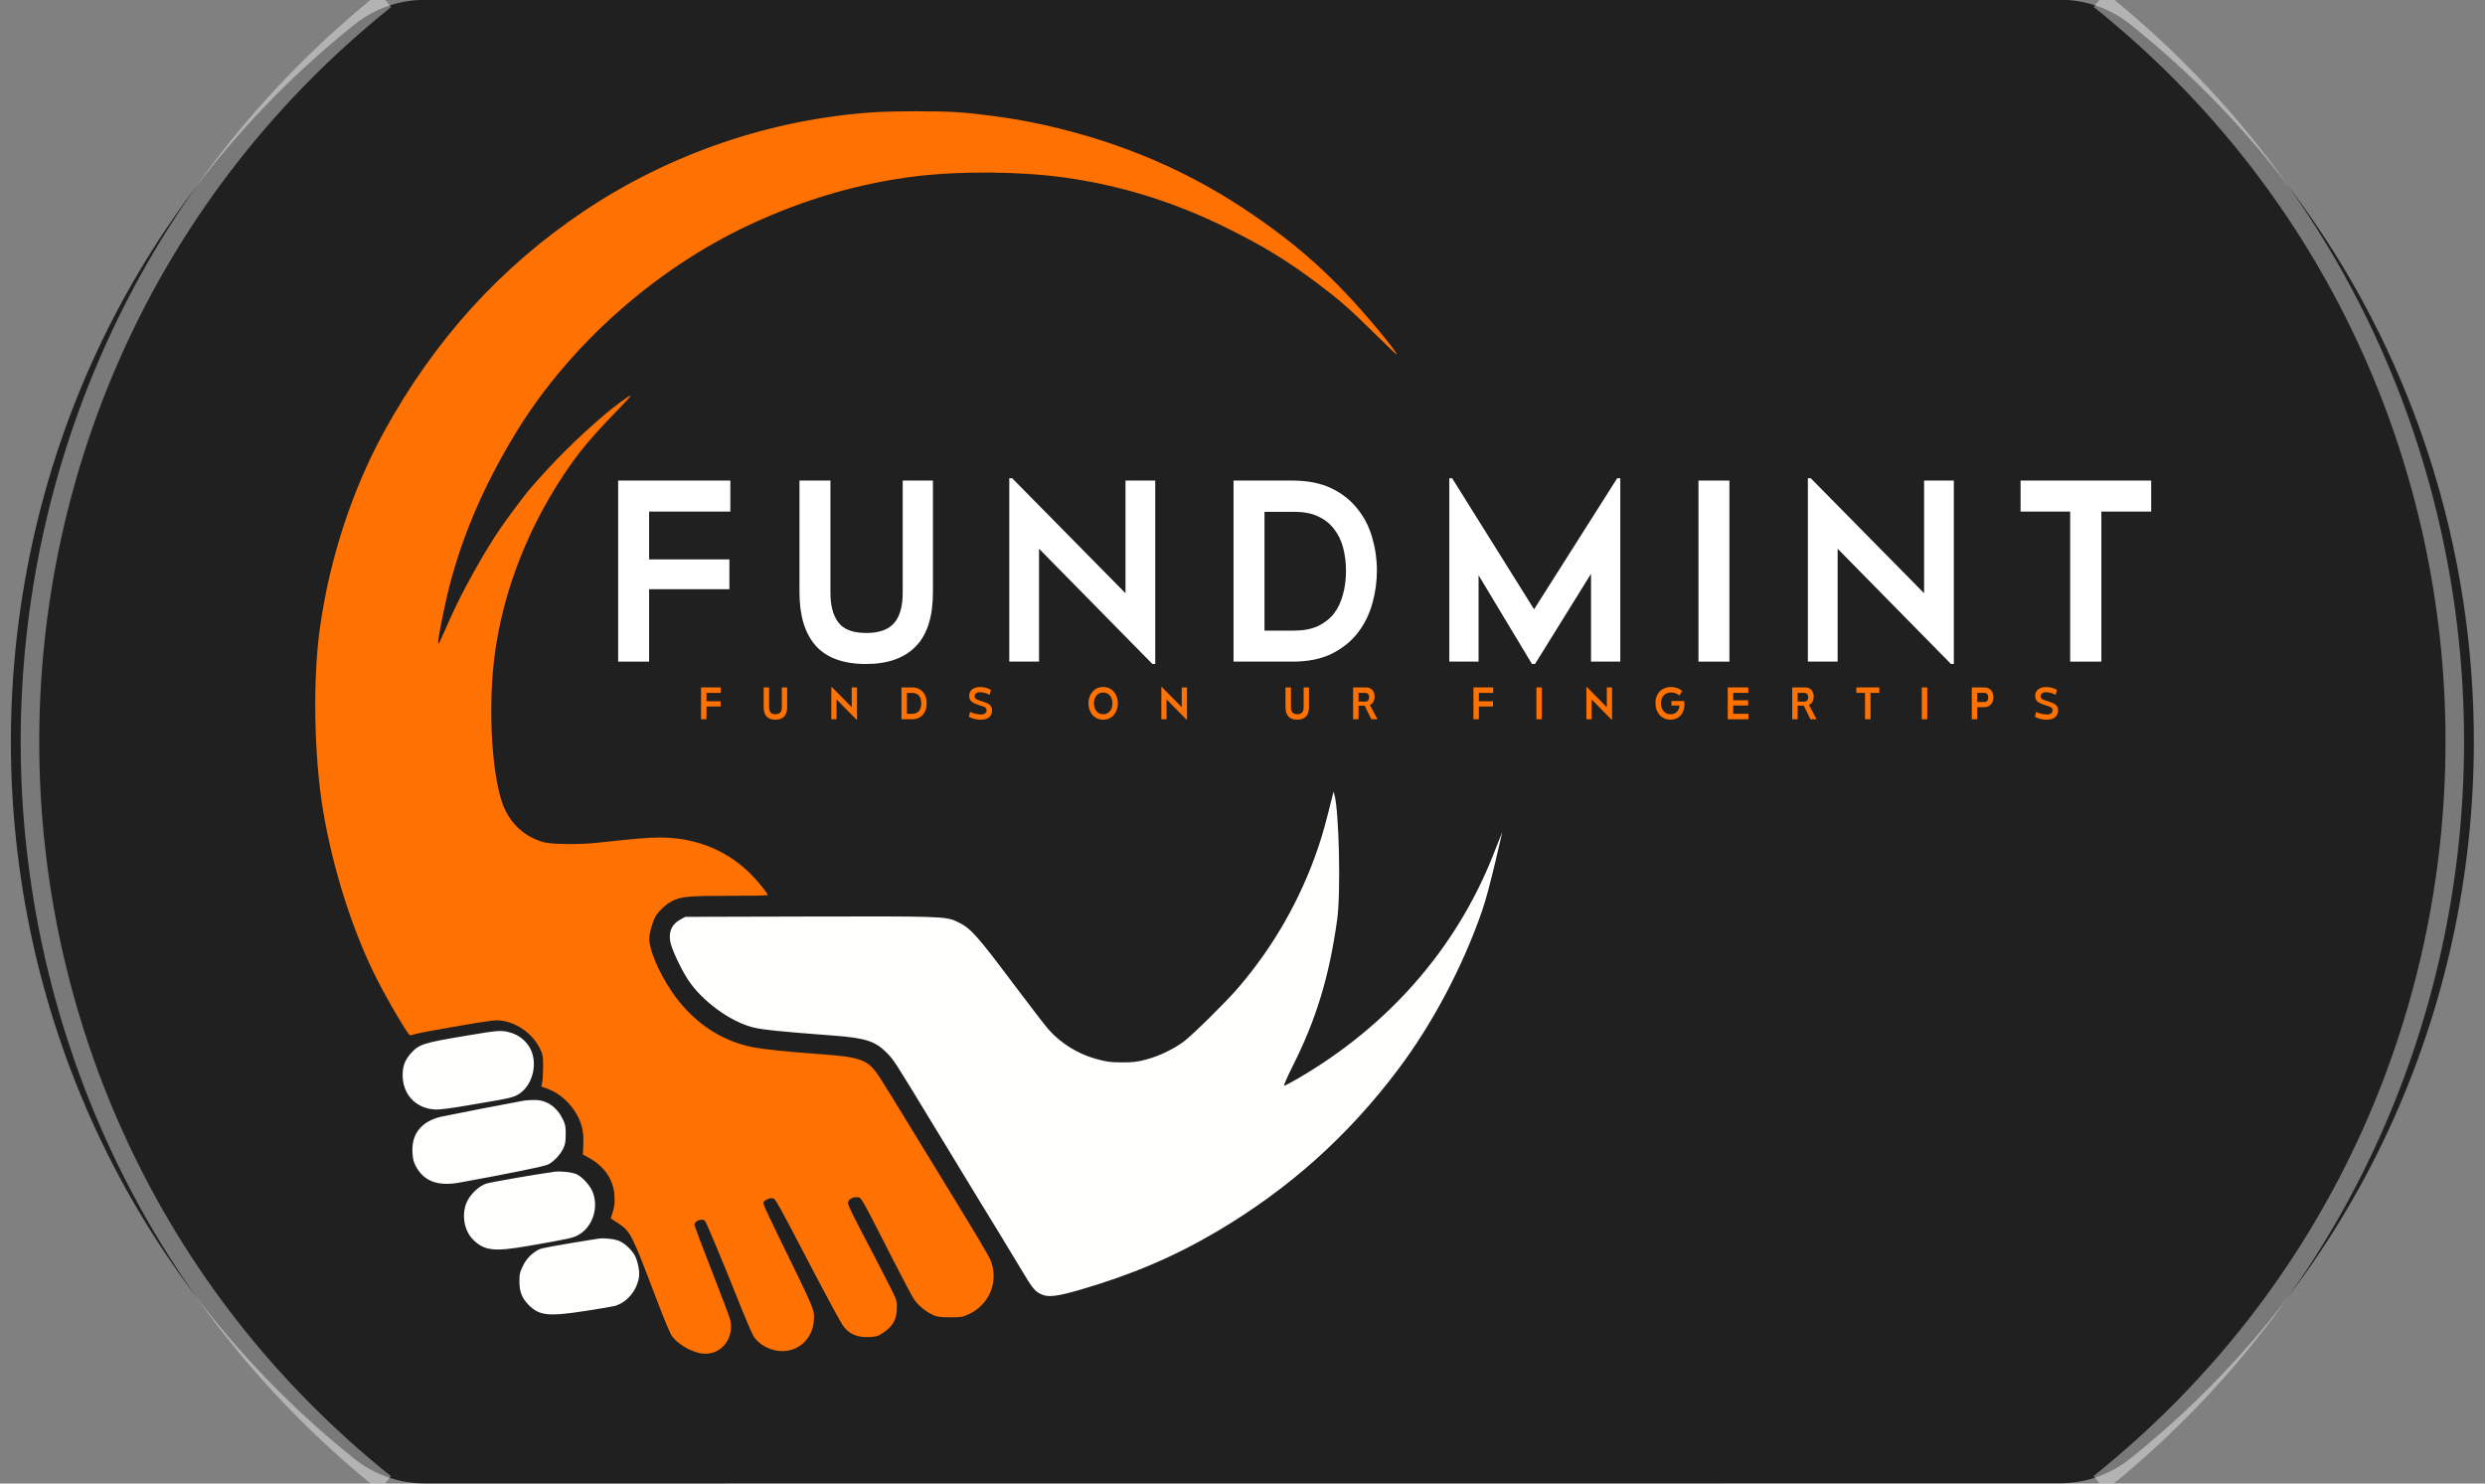 <svg width="134" height="80" viewBox="0 0 134 80" fill="none" xmlns="http://www.w3.org/2000/svg">
<rect x="0" y="0" width="134" height="80" fill="#808080" stroke="none"/>
<g clip-path="url(#clip0_167_120)">
<path d="M19.108 1.328C20.187 0.463 21.525 -0.007 22.904 -0.008L111.086 -0.014C112.464 -0.015 113.801 0.455 114.881 1.319V1.319C139.576 21.082 139.57 58.89 114.873 78.652V78.652C113.794 79.515 112.457 79.985 111.079 79.986L22.896 79.992C21.518 79.993 20.18 79.522 19.101 78.658V78.658C-5.589 58.896 -5.58 21.093 19.108 1.328V1.328Z" fill="#202020"/>
<path d="M20.775 -0.007V-0.007C-4.764 20.44 -4.774 59.548 20.768 79.993V79.993M113.207 79.985V79.985C138.755 59.542 138.762 20.43 113.214 -0.015V-0.015" stroke="white" stroke-opacity="0.4"/>
<path fill-rule="evenodd" clip-rule="evenodd" d="M71.866 42.864C71.467 44.463 71.325 44.974 71.085 45.687C70.147 48.469 68.671 51.056 66.754 53.283C66.115 54.026 64.332 55.787 63.85 56.152C63.305 56.565 62.524 56.941 61.816 57.132C61.354 57.256 61.105 57.288 60.597 57.289C59.888 57.29 59.693 57.264 59.057 57.088C58.115 56.826 57.185 56.245 56.545 55.518C56.365 55.313 55.559 54.268 54.754 53.196C52.595 50.32 52.335 50.034 51.562 49.679C50.991 49.417 50.606 49.405 43.548 49.424L36.955 49.441L36.715 49.57C36.242 49.823 36.06 50.19 36.135 50.737C36.186 51.109 36.699 52.223 37.105 52.839C37.856 53.982 39.375 55.092 40.614 55.404C41.114 55.529 42.105 55.63 44.959 55.845C46.669 55.974 47.203 56.147 47.817 56.771C48.194 57.153 48.219 57.192 50.141 60.355C52.692 64.555 53.526 65.924 53.917 66.554C54.136 66.906 54.595 67.666 54.938 68.242C55.676 69.48 55.783 69.619 56.132 69.788C56.507 69.971 56.984 69.917 58.244 69.551C61.02 68.744 63.328 67.761 65.621 66.407C69.504 64.115 72.699 61.256 75.408 57.648C77.268 55.172 78.894 52.091 79.935 49.073C80.333 47.92 81.005 44.872 81.005 44.872C81.005 44.872 80.67 45.72 80.498 46.153C78.51 51.16 74.853 55.336 69.979 58.164C69.613 58.377 69.281 58.551 69.243 58.551C69.204 58.551 69.413 58.073 69.707 57.488C70.978 54.967 71.674 52.674 72.106 49.587C72.306 48.151 72.209 43.741 71.956 42.853L71.91 42.689L71.866 42.864ZM25.173 55.844C22.805 56.241 22.601 56.306 22.155 56.803C21.811 57.187 21.688 57.552 21.716 58.104C21.77 59.118 22.531 59.831 23.56 59.831C23.778 59.831 24.463 59.741 25.082 59.631C25.702 59.521 26.483 59.387 26.819 59.334C27.154 59.28 27.563 59.186 27.728 59.124C28.739 58.746 29.134 57.179 28.441 56.304C28.186 55.983 27.865 55.771 27.483 55.671C27.013 55.548 26.877 55.559 25.173 55.844ZM28.271 59.348C27.785 59.431 24.111 60.143 23.804 60.214C22.728 60.462 22.183 61.138 22.241 62.152C22.262 62.504 22.303 62.667 22.434 62.908C22.868 63.706 23.62 63.982 24.785 63.77C27.487 63.279 29.358 62.897 29.555 62.796C29.861 62.64 30.202 62.281 30.369 61.94C30.476 61.719 30.504 61.567 30.505 61.17C30.507 60.747 30.484 60.629 30.35 60.355C30.016 59.675 29.458 59.303 28.794 59.316C28.586 59.32 28.351 59.334 28.271 59.348ZM29.897 63.188C29.021 63.304 26.442 63.752 26.212 63.828C25.853 63.946 25.407 64.354 25.206 64.749C24.869 65.41 25.001 66.337 25.505 66.841C26.105 67.442 26.631 67.507 28.416 67.199C30.762 66.794 30.917 66.759 31.241 66.563C31.989 66.11 32.302 65.055 31.936 64.225C31.786 63.886 31.374 63.446 31.086 63.318C30.84 63.208 30.241 63.143 29.897 63.188ZM32.25 66.796C29.964 67.163 29.22 67.298 29.067 67.376C28.68 67.573 28.394 67.864 28.201 68.257C28.033 68.601 28.009 68.704 28.009 69.114C28.009 69.66 28.15 70.013 28.511 70.374C29.087 70.952 29.573 71.002 31.582 70.691C32.333 70.574 33.033 70.456 33.138 70.427C33.797 70.247 34.337 69.61 34.456 68.871C34.503 68.582 34.402 68.042 34.245 67.73C34.089 67.424 33.71 67.059 33.407 66.925C33.149 66.81 32.566 66.746 32.25 66.796Z" fill="#FEFEFC"/>
<path fill-rule="evenodd" clip-rule="evenodd" d="M47.165 6.052C41.638 6.405 36.156 8.266 31.525 11.361C27.007 14.381 23.438 18.313 20.71 23.278C18.975 26.435 17.752 30.198 17.238 33.958C16.864 36.702 16.937 40.8 17.412 43.657C17.942 46.84 19.009 50.2 20.307 52.768C20.923 53.986 22.022 55.846 22.119 55.832C22.164 55.826 22.344 55.781 22.52 55.733C22.696 55.685 23.712 55.497 24.779 55.315C26.627 55.001 26.738 54.989 27.127 55.053C27.953 55.19 28.749 55.789 29.121 56.554C29.269 56.859 29.285 56.952 29.286 57.503C29.287 57.839 29.265 58.221 29.238 58.352L29.189 58.589L29.539 58.717C30.193 58.956 30.827 59.539 31.163 60.211C31.398 60.681 31.48 61.093 31.456 61.692L31.433 62.257L31.759 62.438C32.611 62.911 33.094 63.636 33.136 64.506C33.154 64.868 33.132 65.069 33.046 65.342L32.933 65.702L33.317 65.953C33.999 66.4 34.06 66.52 35.383 70.014C35.753 70.989 36.126 71.89 36.214 72.017C36.575 72.54 37.44 73.003 38.048 73C39.006 72.995 39.652 72.022 39.34 71.054C39.285 70.884 38.995 70.116 38.696 69.348C37.792 67.027 37.449 66.116 37.449 66.037C37.449 65.827 37.883 65.678 38.017 65.841C38.1 65.942 39.047 68.206 39.831 70.179C40.191 71.084 40.557 71.937 40.644 72.074C40.73 72.212 40.929 72.408 41.084 72.512C42.315 73.328 43.791 72.635 43.884 71.196C43.922 70.619 43.978 70.755 42.053 66.816C41.639 65.968 41.263 65.173 41.219 65.05C41.145 64.843 41.148 64.82 41.254 64.742C41.419 64.621 41.634 64.578 41.739 64.644C41.839 64.707 42.137 65.247 43.258 67.398C44.329 69.454 45.212 71.102 45.414 71.422C45.729 71.921 46.217 72.143 46.899 72.1C47.283 72.075 47.366 72.047 47.659 71.845C48.139 71.513 48.335 71.167 48.359 70.604C48.378 70.167 48.375 70.156 48.033 69.465C47.843 69.08 47.322 68.07 46.876 67.22C46.055 65.656 45.8 65.143 45.731 64.916C45.675 64.733 45.944 64.535 46.217 64.558C46.456 64.578 46.369 64.427 48.091 67.806C48.638 68.878 49.173 69.891 49.281 70.056C49.497 70.386 49.942 70.75 50.342 70.924C50.547 71.012 50.738 71.036 51.243 71.036C51.841 71.036 51.909 71.024 52.27 70.853C53.379 70.326 53.869 69.065 53.405 67.932C53.331 67.75 52.538 66.41 51.644 64.954C50.75 63.497 49.525 61.493 48.922 60.501C48.319 59.508 47.659 58.441 47.455 58.129C46.797 57.122 46.491 57.005 44.071 56.833C42.483 56.72 41.216 56.59 40.631 56.478C38.846 56.139 37.289 55.068 36.194 53.425C35.5 52.385 35.009 51.218 35.009 50.608C35.009 50.356 35.164 49.783 35.314 49.482C35.464 49.181 35.887 48.772 36.227 48.598C36.723 48.345 37.11 48.308 39.322 48.307C40.464 48.307 41.399 48.291 41.399 48.273C41.399 48.191 41.024 47.708 40.644 47.3C39.346 45.907 37.584 45.162 35.595 45.164C34.947 45.164 34.377 45.212 32.134 45.453C31.252 45.548 29.763 45.532 29.351 45.424C28.336 45.158 27.535 44.444 27.143 43.456C26.58 42.035 26.34 38.839 26.59 36.083C26.916 32.491 28.272 28.776 30.434 25.547C31.249 24.33 31.868 23.593 33.376 22.04C33.742 21.664 34.028 21.343 34.012 21.328C33.977 21.293 33.14 21.9 32.656 22.312C31.123 23.614 29.763 24.97 28.502 26.452C28.253 26.745 27.319 27.997 26.984 28.487C26.084 29.805 24.897 31.939 24.265 33.376C24.04 33.888 23.805 34.412 23.743 34.54C23.639 34.757 23.631 34.762 23.627 34.616C23.623 34.45 23.884 33.09 24.088 32.212C24.785 29.205 26.033 26.246 27.854 23.277C30.737 18.579 35.362 14.476 40.44 12.112C43.369 10.748 46.314 9.888 49.328 9.514C51.735 9.215 54.963 9.238 57.373 9.569C60.386 9.984 63.254 10.869 66.067 12.252C68.075 13.239 69.394 14.041 71.019 15.264C72.235 16.179 72.77 16.647 74.101 17.961C74.756 18.608 75.301 19.127 75.312 19.116C75.35 19.077 74.993 18.6 74.323 17.795C71.965 14.963 69.96 13.156 67.015 11.213C63.618 8.97 59.778 7.42 55.529 6.575C54.389 6.348 52.76 6.129 51.632 6.051C50.636 5.983 48.249 5.983 47.165 6.052Z" fill="#FF7101"/>
<path d="M39.383 25.915V27.587H35.002V30.165H39.332V31.773H35.002V35.678H33.333V25.915H39.383Z" fill="white"/>
<path d="M44.78 25.915V31.964C44.78 32.662 44.924 33.198 45.213 33.572C45.501 33.947 46.002 34.134 46.716 34.134C47.395 34.134 47.892 33.959 48.206 33.61C48.52 33.253 48.677 32.704 48.677 31.964V25.915H50.307V31.939C50.307 33.257 49.997 34.231 49.377 34.861C48.758 35.491 47.866 35.806 46.703 35.806C45.472 35.806 44.563 35.474 43.977 34.81C43.4 34.147 43.111 33.194 43.111 31.951V25.915H44.78Z" fill="white"/>
<path d="M54.577 25.787L60.69 31.99V25.915H62.295V35.806H62.142L56.028 29.59V35.678H54.424V25.787H54.577Z" fill="white"/>
<path d="M69.701 25.915C70.525 25.915 71.225 26.055 71.803 26.336C72.38 26.616 72.847 26.987 73.204 27.446C73.569 27.897 73.832 28.412 73.994 28.99C74.163 29.569 74.248 30.16 74.248 30.764C74.248 31.352 74.168 31.939 74.006 32.526C73.845 33.113 73.586 33.64 73.229 34.108C72.873 34.576 72.406 34.955 71.828 35.244C71.251 35.533 70.542 35.678 69.701 35.678H66.517V25.915H69.701ZM68.186 34.006H69.79C70.283 34.006 70.708 33.925 71.064 33.764C71.421 33.593 71.71 33.368 71.93 33.087C72.151 32.798 72.312 32.458 72.414 32.066C72.525 31.675 72.58 31.249 72.58 30.79C72.58 30.339 72.529 29.922 72.427 29.539C72.325 29.148 72.159 28.808 71.93 28.518C71.71 28.229 71.421 28.003 71.064 27.842C70.716 27.68 70.291 27.599 69.79 27.599H68.186V34.006Z" fill="white"/>
<path d="M78.304 25.787L82.723 32.857L87.206 25.787H87.372V35.678H85.793V30.943L82.774 35.806H82.609L79.73 31.02V35.678H78.151V25.787H78.304Z" fill="white"/>
<path d="M93.256 25.915V35.678H91.588V25.915H93.256Z" fill="white"/>
<path d="M97.64 25.787L103.754 31.99V25.915H105.358V35.806H105.205L99.092 29.59V35.678H97.487V25.787H97.64Z" fill="white"/>
<path d="M116 25.915V27.587H113.313V35.678H111.631V27.587H108.957V25.915H116Z" fill="white"/>
<path d="M38.867 37.069V37.363H38.097V37.816H38.858V38.099H38.097V38.786H37.803V37.069H38.867Z" fill="#FF7101"/>
<path d="M41.474 37.069V38.133C41.474 38.255 41.499 38.35 41.55 38.416C41.601 38.481 41.689 38.514 41.814 38.514C41.934 38.514 42.021 38.484 42.076 38.422C42.132 38.359 42.159 38.263 42.159 38.133V37.069H42.446V38.128C42.446 38.36 42.391 38.532 42.282 38.642C42.173 38.753 42.017 38.808 41.812 38.808C41.596 38.808 41.436 38.75 41.333 38.633C41.231 38.517 41.18 38.349 41.18 38.13V37.069H41.474Z" fill="#FF7101"/>
<path d="M44.854 37.047L45.929 38.137V37.069H46.212V38.808H46.185L45.109 37.715V38.786H44.827V37.047H44.854Z" fill="#FF7101"/>
<path d="M49.172 37.069C49.316 37.069 49.44 37.094 49.541 37.143C49.643 37.192 49.725 37.257 49.788 37.338C49.852 37.417 49.898 37.508 49.926 37.61C49.956 37.712 49.971 37.816 49.971 37.922C49.971 38.025 49.957 38.128 49.929 38.231C49.9 38.335 49.855 38.428 49.792 38.51C49.729 38.592 49.647 38.659 49.546 38.71C49.444 38.761 49.319 38.786 49.172 38.786H48.611V37.069H49.172ZM48.905 38.492H49.187C49.274 38.492 49.348 38.478 49.411 38.449C49.474 38.419 49.525 38.38 49.563 38.33C49.602 38.279 49.631 38.219 49.649 38.151C49.668 38.082 49.678 38.007 49.678 37.926C49.678 37.847 49.669 37.774 49.651 37.706C49.633 37.638 49.604 37.578 49.563 37.527C49.525 37.476 49.474 37.436 49.411 37.408C49.35 37.379 49.275 37.365 49.187 37.365H48.905V38.492Z" fill="#FF7101"/>
<path d="M53.368 37.471C53.287 37.427 53.202 37.393 53.112 37.367C53.023 37.34 52.937 37.327 52.855 37.327C52.761 37.327 52.687 37.346 52.635 37.383C52.583 37.42 52.557 37.475 52.557 37.547C52.557 37.575 52.56 37.6 52.568 37.621C52.577 37.641 52.589 37.658 52.604 37.673C52.62 37.688 52.64 37.701 52.662 37.713C52.686 37.724 52.712 37.734 52.74 37.745C52.769 37.755 52.803 37.767 52.843 37.78C52.885 37.794 52.929 37.808 52.973 37.823C53.018 37.838 53.062 37.854 53.105 37.87C53.149 37.885 53.187 37.9 53.22 37.915C53.314 37.958 53.383 38.011 53.428 38.072C53.473 38.133 53.495 38.213 53.495 38.31C53.495 38.463 53.443 38.584 53.339 38.674C53.235 38.763 53.085 38.808 52.888 38.808C52.848 38.808 52.801 38.806 52.747 38.802C52.695 38.797 52.64 38.789 52.581 38.777C52.525 38.763 52.467 38.747 52.409 38.727C52.352 38.707 52.298 38.68 52.248 38.649L52.313 38.384C52.356 38.41 52.403 38.431 52.454 38.449C52.505 38.467 52.555 38.482 52.606 38.494C52.658 38.505 52.708 38.513 52.756 38.519C52.804 38.525 52.847 38.528 52.886 38.528C52.993 38.528 53.073 38.508 53.123 38.467C53.174 38.425 53.2 38.368 53.2 38.297C53.2 38.247 53.186 38.207 53.159 38.175C53.132 38.144 53.086 38.118 53.02 38.097C53.014 38.095 52.993 38.089 52.958 38.079C52.923 38.067 52.883 38.053 52.837 38.038C52.791 38.022 52.743 38.006 52.693 37.989C52.644 37.971 52.603 37.956 52.57 37.942C52.472 37.9 52.395 37.846 52.342 37.78C52.289 37.715 52.263 37.629 52.263 37.525C52.263 37.448 52.278 37.38 52.306 37.32C52.336 37.26 52.377 37.21 52.429 37.17C52.481 37.13 52.545 37.099 52.62 37.078C52.694 37.057 52.776 37.047 52.866 37.047C52.964 37.047 53.062 37.06 53.157 37.087C53.253 37.112 53.345 37.151 53.435 37.204L53.368 37.471Z" fill="#FF7101"/>
<path d="M59.486 37.047C59.613 37.047 59.726 37.071 59.824 37.12C59.924 37.17 60.008 37.236 60.075 37.318C60.142 37.4 60.193 37.495 60.227 37.601C60.263 37.707 60.281 37.816 60.281 37.928C60.281 38.041 60.263 38.15 60.227 38.256C60.193 38.361 60.142 38.455 60.075 38.537C60.008 38.619 59.924 38.685 59.824 38.734C59.726 38.784 59.613 38.808 59.486 38.808C59.356 38.808 59.242 38.784 59.143 38.734C59.045 38.683 58.962 38.617 58.895 38.535C58.829 38.452 58.779 38.358 58.745 38.252C58.71 38.145 58.693 38.037 58.693 37.926C58.693 37.814 58.71 37.705 58.745 37.599C58.78 37.492 58.832 37.399 58.899 37.318C58.966 37.236 59.049 37.17 59.148 37.12C59.246 37.071 59.359 37.047 59.486 37.047ZM59.488 37.343C59.412 37.343 59.343 37.358 59.28 37.388C59.219 37.416 59.166 37.456 59.123 37.509C59.08 37.56 59.046 37.621 59.022 37.693C59 37.763 58.989 37.841 58.989 37.926C58.989 38.01 59 38.088 59.022 38.16C59.046 38.231 59.08 38.294 59.123 38.346C59.166 38.398 59.219 38.44 59.28 38.469C59.343 38.499 59.412 38.514 59.488 38.514C59.564 38.514 59.633 38.5 59.694 38.472C59.755 38.442 59.808 38.401 59.851 38.35C59.894 38.298 59.928 38.236 59.952 38.164C59.976 38.092 59.988 38.014 59.988 37.928C59.988 37.843 59.976 37.765 59.952 37.693C59.928 37.621 59.894 37.56 59.851 37.509C59.808 37.456 59.755 37.416 59.694 37.388C59.633 37.358 59.564 37.343 59.488 37.343Z" fill="#FF7101"/>
<path d="M62.65 37.047L63.725 38.137V37.069H64.007V38.808H63.98L62.905 37.715V38.786H62.623V37.047H62.65Z" fill="#FF7101"/>
<path d="M69.612 37.069V38.133C69.612 38.255 69.637 38.35 69.688 38.416C69.739 38.481 69.827 38.514 69.952 38.514C70.071 38.514 70.159 38.484 70.214 38.422C70.269 38.359 70.297 38.263 70.297 38.133V37.069H70.584V38.128C70.584 38.36 70.529 38.532 70.42 38.642C70.311 38.753 70.154 38.808 69.95 38.808C69.733 38.808 69.573 38.75 69.47 38.633C69.369 38.517 69.318 38.349 69.318 38.13V37.069H69.612Z" fill="#FF7101"/>
<path d="M73.657 37.069C73.738 37.069 73.807 37.082 73.865 37.109C73.924 37.136 73.972 37.173 74.011 37.219C74.05 37.264 74.078 37.316 74.096 37.376C74.115 37.436 74.125 37.498 74.125 37.563C74.125 37.658 74.105 37.748 74.065 37.83C74.024 37.911 73.96 37.971 73.872 38.012L74.278 38.786H73.948L73.588 38.054H73.258V38.786H72.965V37.069H73.657ZM73.258 37.834H73.612C73.689 37.834 73.744 37.811 73.778 37.765C73.812 37.718 73.83 37.664 73.83 37.601C73.83 37.568 73.825 37.537 73.816 37.509C73.809 37.48 73.796 37.456 73.778 37.435C73.76 37.412 73.737 37.395 73.709 37.383C73.682 37.37 73.65 37.363 73.612 37.363H73.258V37.834Z" fill="#FF7101"/>
<path d="M80.517 37.069V37.363H79.746V37.816H80.508V38.099H79.746V38.786H79.453V37.069H80.517Z" fill="#FF7101"/>
<path d="M83.141 37.069V38.786H82.848V37.069H83.141Z" fill="#FF7101"/>
<path d="M85.57 37.047L86.645 38.137V37.069H86.927V38.808H86.9L85.825 37.715V38.786H85.543V37.047H85.57Z" fill="#FF7101"/>
<path d="M90.812 37.803C90.818 37.825 90.823 37.851 90.826 37.879C90.829 37.908 90.83 37.941 90.83 37.98C90.83 38.11 90.811 38.227 90.774 38.33C90.737 38.432 90.684 38.519 90.617 38.591C90.55 38.661 90.47 38.715 90.378 38.752C90.287 38.79 90.187 38.808 90.08 38.808C89.963 38.808 89.856 38.787 89.757 38.745C89.659 38.702 89.573 38.642 89.5 38.564C89.428 38.484 89.371 38.39 89.329 38.281C89.289 38.17 89.269 38.047 89.269 37.911C89.269 37.764 89.292 37.637 89.338 37.529C89.385 37.42 89.447 37.33 89.524 37.26C89.602 37.188 89.691 37.135 89.791 37.1C89.892 37.064 89.998 37.047 90.107 37.047C90.225 37.047 90.336 37.065 90.44 37.103C90.545 37.14 90.635 37.191 90.711 37.255L90.559 37.507C90.496 37.453 90.427 37.412 90.351 37.383C90.276 37.355 90.197 37.34 90.113 37.34C90.034 37.34 89.961 37.354 89.894 37.381C89.827 37.406 89.768 37.444 89.719 37.495C89.671 37.546 89.633 37.608 89.605 37.682C89.578 37.754 89.565 37.835 89.565 37.926C89.565 38.012 89.577 38.091 89.6 38.164C89.626 38.236 89.661 38.298 89.706 38.35C89.751 38.401 89.805 38.442 89.869 38.472C89.933 38.5 90.006 38.514 90.087 38.514C90.158 38.514 90.222 38.503 90.279 38.481C90.336 38.457 90.384 38.425 90.425 38.384C90.466 38.342 90.499 38.293 90.523 38.236C90.547 38.178 90.561 38.114 90.564 38.045H90.133V37.803H90.812Z" fill="#FF7101"/>
<path d="M94.275 37.069V37.363H93.46V37.762H94.266V38.045H93.46V38.492H94.282V38.786H93.166V37.069H94.275Z" fill="#FF7101"/>
<path d="M97.334 37.069C97.415 37.069 97.484 37.082 97.542 37.109C97.601 37.136 97.649 37.173 97.688 37.219C97.727 37.264 97.755 37.316 97.773 37.376C97.793 37.436 97.802 37.498 97.802 37.563C97.802 37.658 97.782 37.748 97.742 37.83C97.701 37.911 97.637 37.971 97.549 38.012L97.954 38.786H97.625L97.265 38.054H96.935V38.786H96.642V37.069H97.334ZM96.935 37.834H97.289C97.365 37.834 97.421 37.811 97.455 37.765C97.489 37.718 97.507 37.664 97.507 37.601C97.507 37.568 97.502 37.537 97.493 37.509C97.486 37.48 97.473 37.456 97.455 37.435C97.437 37.412 97.414 37.395 97.386 37.383C97.359 37.37 97.327 37.363 97.289 37.363H96.935V37.834Z" fill="#FF7101"/>
<path d="M101.339 37.069V37.363H100.866V38.786H100.57V37.363H100.1V37.069H101.339Z" fill="#FF7101"/>
<path d="M103.924 37.069V38.786H103.631V37.069H103.924Z" fill="#FF7101"/>
<path d="M107.004 37.069C107.084 37.069 107.153 37.082 107.213 37.109C107.274 37.136 107.325 37.174 107.365 37.221C107.405 37.269 107.436 37.325 107.457 37.39C107.478 37.454 107.488 37.523 107.488 37.596C107.488 37.668 107.479 37.737 107.459 37.803C107.44 37.867 107.41 37.924 107.37 37.973C107.329 38.021 107.278 38.06 107.217 38.09C107.158 38.118 107.087 38.133 107.004 38.133H106.619V38.786H106.326V37.069H107.004ZM106.619 37.857H107.004C107.04 37.857 107.072 37.85 107.099 37.837C107.125 37.823 107.147 37.805 107.164 37.783C107.181 37.759 107.194 37.732 107.202 37.702C107.211 37.672 107.215 37.641 107.215 37.61C107.215 37.577 107.211 37.545 107.202 37.516C107.194 37.486 107.181 37.459 107.164 37.437C107.147 37.414 107.125 37.397 107.099 37.383C107.072 37.37 107.04 37.363 107.004 37.363H106.619V37.857Z" fill="#FF7101"/>
<path d="M110.85 37.471C110.769 37.427 110.684 37.393 110.595 37.367C110.505 37.34 110.419 37.327 110.337 37.327C110.243 37.327 110.17 37.346 110.118 37.383C110.065 37.42 110.039 37.475 110.039 37.547C110.039 37.575 110.043 37.6 110.05 37.621C110.059 37.641 110.071 37.658 110.086 37.673C110.103 37.688 110.122 37.701 110.144 37.713C110.168 37.724 110.194 37.734 110.223 37.745C110.251 37.755 110.286 37.767 110.326 37.78C110.368 37.794 110.411 37.808 110.456 37.823C110.501 37.838 110.545 37.854 110.588 37.87C110.631 37.885 110.669 37.9 110.702 37.915C110.796 37.958 110.866 38.011 110.91 38.072C110.955 38.133 110.978 38.213 110.978 38.31C110.978 38.463 110.925 38.584 110.821 38.674C110.718 38.763 110.568 38.808 110.371 38.808C110.33 38.808 110.283 38.806 110.23 38.802C110.177 38.797 110.122 38.789 110.064 38.777C110.007 38.763 109.95 38.747 109.891 38.727C109.835 38.707 109.781 38.68 109.73 38.649L109.795 38.384C109.838 38.41 109.885 38.431 109.936 38.449C109.987 38.467 110.038 38.482 110.088 38.494C110.141 38.505 110.191 38.513 110.239 38.519C110.286 38.525 110.33 38.528 110.368 38.528C110.476 38.528 110.555 38.508 110.606 38.467C110.657 38.425 110.682 38.368 110.682 38.297C110.682 38.247 110.669 38.207 110.642 38.175C110.615 38.144 110.569 38.118 110.503 38.097C110.497 38.095 110.476 38.089 110.44 38.079C110.406 38.067 110.365 38.053 110.319 38.038C110.273 38.022 110.225 38.006 110.176 37.989C110.127 37.971 110.085 37.956 110.053 37.942C109.954 37.9 109.878 37.846 109.824 37.78C109.772 37.715 109.746 37.629 109.746 37.525C109.746 37.448 109.76 37.38 109.788 37.32C109.818 37.26 109.859 37.21 109.912 37.17C109.964 37.13 110.027 37.099 110.102 37.078C110.177 37.057 110.259 37.047 110.348 37.047C110.447 37.047 110.544 37.06 110.639 37.087C110.735 37.112 110.828 37.151 110.917 37.204L110.85 37.471Z" fill="#FF7101"/>
</g>
<defs>
<clipPath id="clip0_167_120">
<rect width="134" height="80" fill="white"/>
</clipPath>
</defs>
</svg>
